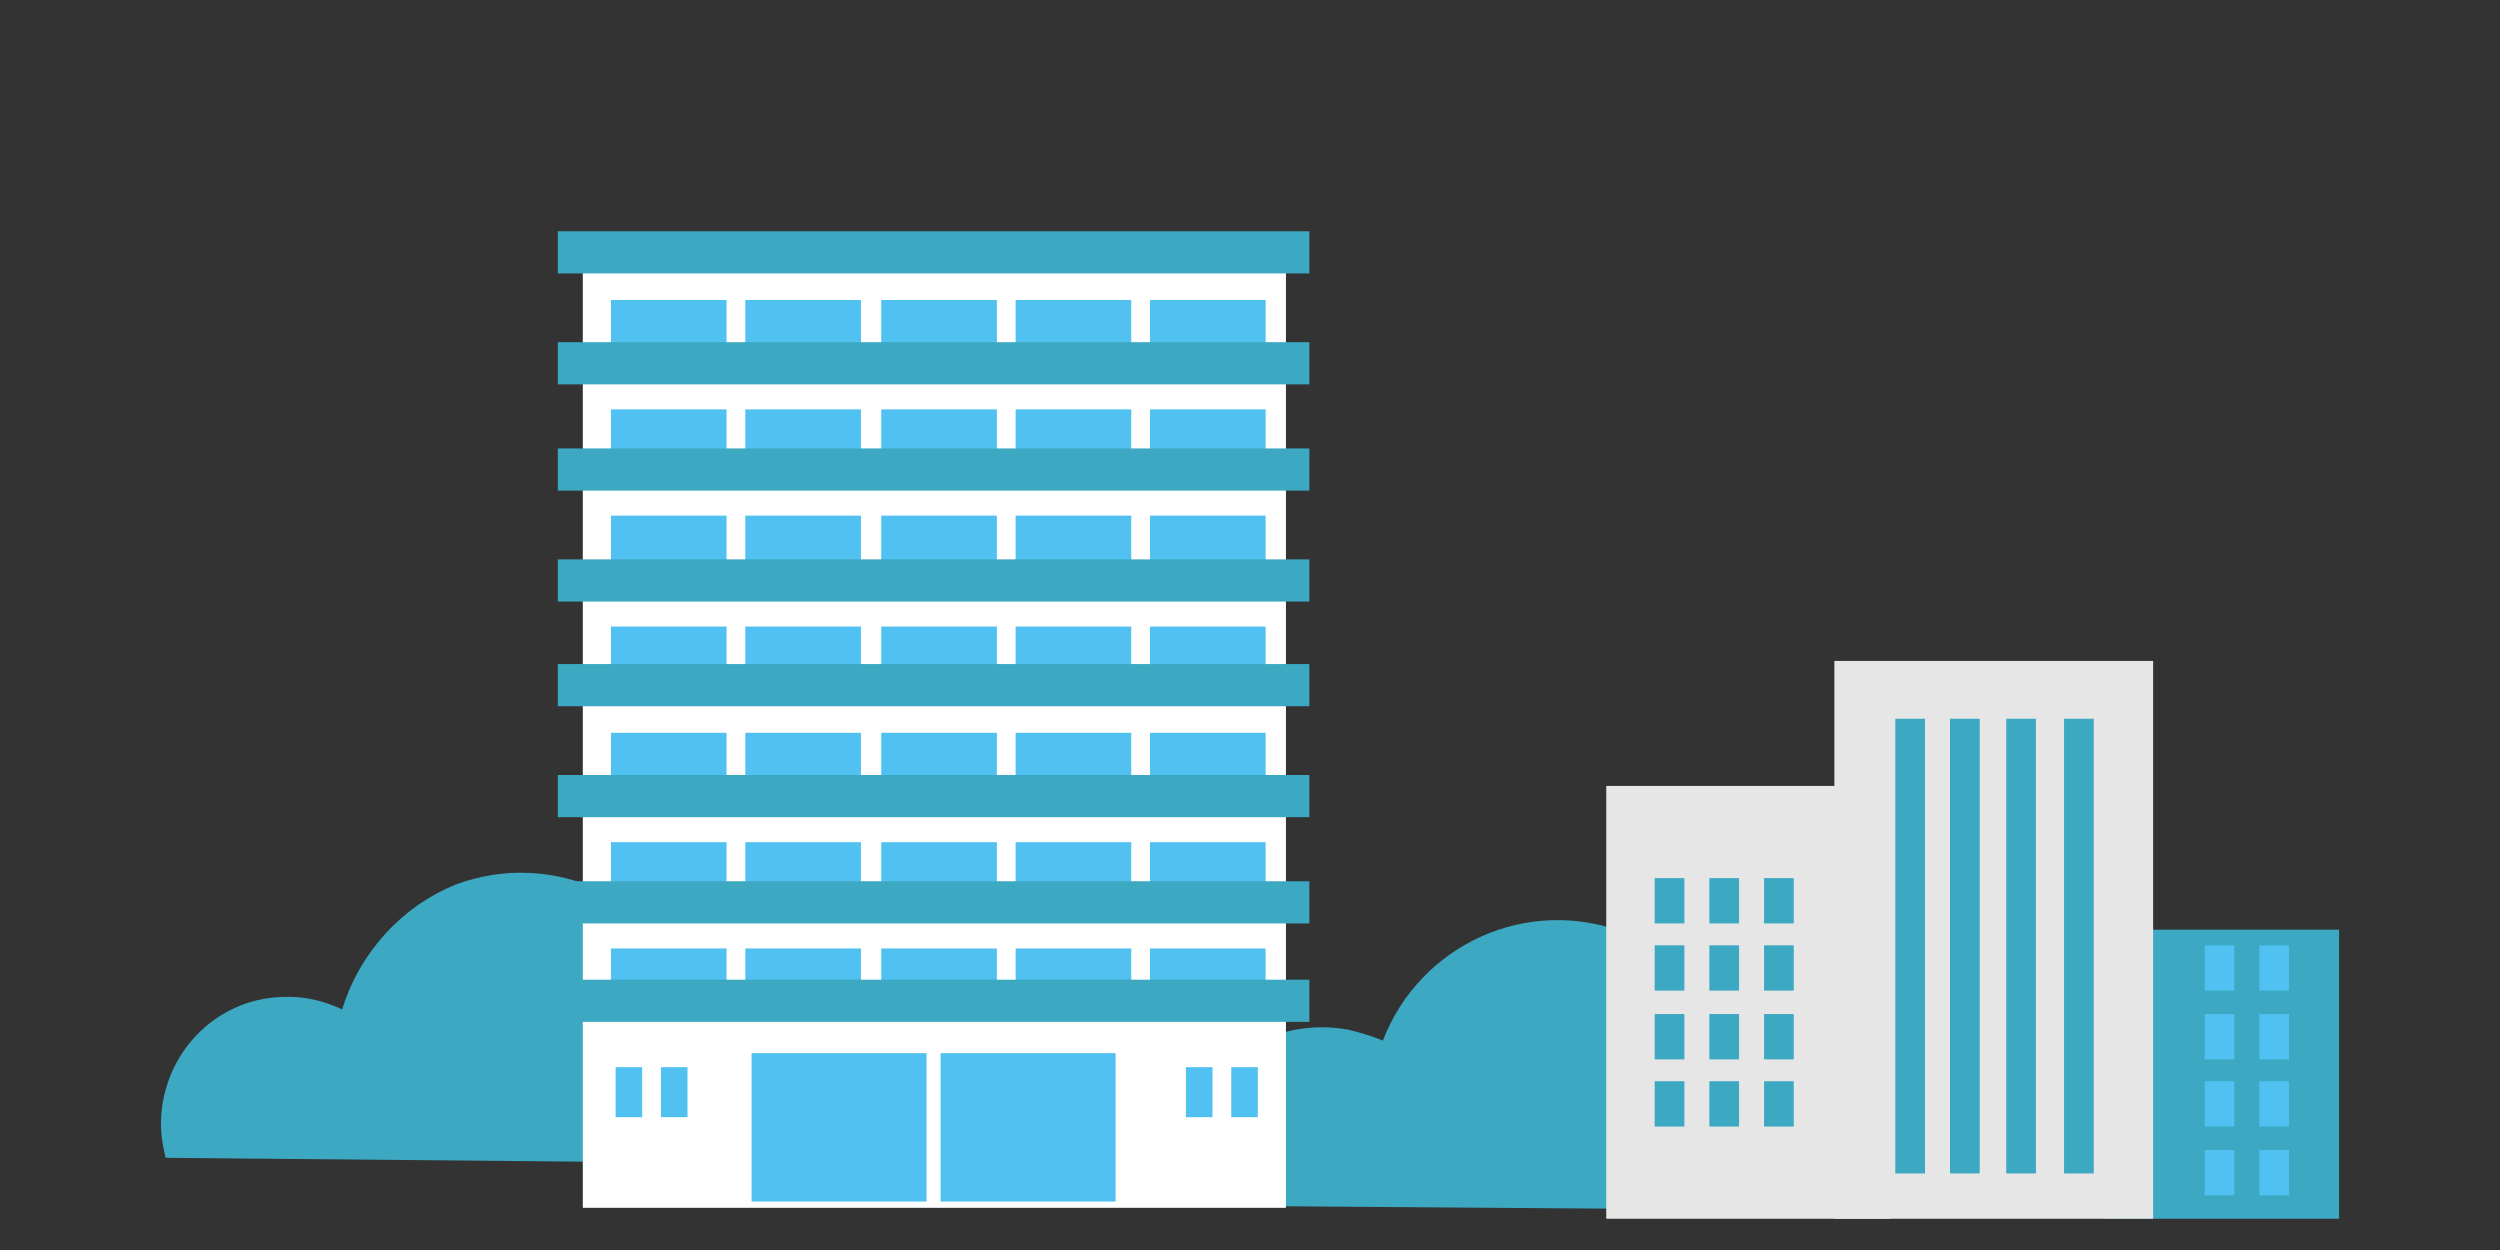 <?xml version="1.0" encoding="utf-8"?>
<!-- Generator: Adobe Illustrator 23.0.6, SVG Export Plug-In . SVG Version: 6.00 Build 0)  -->
<svg version="1.1" id="レイヤー_1" xmlns="http://www.w3.org/2000/svg" xmlns:xlink="http://www.w3.org/1999/xlink" x="0px"
	 y="0px" viewBox="0 0 160 80" style="enable-background:new 0 0 160 80;" xml:space="preserve">
<rect x="0" y="0" width="160" height="80" fill="#333333" stroke="none"/>
<style type="text/css">
	.st0{fill:#3CA8C2;}
	.st1{fill:#E6E6E6;}
	.st2{fill:#50C1F0;}
	.st3{fill:#FFFFFF;}
</style>
<title>ph_31</title>
<g>
	<g id="レイヤー_1-2">
		<path class="st0" d="M64.7,74.6c-0.4-2.6-2.7-4.6-5.3-4.6c-0.7,0-1.4,0.1-2,0.3c-0.9-4.9-5.6-8.1-10.5-7.3
			c-0.8,0.1-1.5,0.4-2.3,0.7c-2.3-6.2-9.2-9.4-15.4-7.1C25.7,58,23,61,21.9,64.6c-1.1-0.5-2.2-0.8-3.4-0.8c-4.5-0.1-8.1,3.5-8.2,8
			c0,0,0,0,0,0c0,0.8,0.1,1.5,0.3,2.3L64.7,74.6z"/>
		<path class="st0" d="M68.3,77.1c0.4-2.6,2.7-4.6,5.4-4.5c0.7,0,1.4,0.1,2,0.4c1-4.9,5.7-8,10.6-7.1c0.8,0.2,1.5,0.4,2.2,0.7
			c2.4-6.2,9.3-9.3,15.5-6.9c3.6,1.4,6.3,4.4,7.3,8.1c4-1.9,8.8-0.2,10.7,3.8c0.9,1.8,1,3.9,0.4,5.9L68.3,77.1z"/>
		<rect x="134.6" y="59.5" class="st0" width="15.1" height="18.5"/>
		<rect x="102.8" y="50.3" class="st1" width="18.2" height="27.7"/>
		<rect x="117.4" y="42.3" class="st1" width="20.4" height="35.7"/>
		<rect x="105.9" y="56.2" class="st0" width="1.9" height="2.9"/>
		<rect x="109.4" y="56.2" class="st0" width="1.9" height="2.9"/>
		<rect x="112.9" y="56.2" class="st0" width="1.9" height="2.9"/>
		<rect x="105.9" y="60.5" class="st0" width="1.9" height="2.9"/>
		<rect x="109.4" y="60.5" class="st0" width="1.9" height="2.9"/>
		<rect x="112.9" y="60.5" class="st0" width="1.9" height="2.9"/>
		<rect x="105.9" y="64.9" class="st0" width="1.9" height="2.9"/>
		<rect x="109.4" y="64.9" class="st0" width="1.9" height="2.9"/>
		<rect x="112.9" y="64.9" class="st0" width="1.9" height="2.9"/>
		<rect x="105.9" y="69.2" class="st0" width="1.9" height="2.9"/>
		<rect x="109.4" y="69.2" class="st0" width="1.9" height="2.9"/>
		<rect x="112.9" y="69.2" class="st0" width="1.9" height="2.9"/>
		<rect x="141.1" y="60.5" class="st2" width="1.9" height="2.9"/>
		<rect x="144.6" y="60.5" class="st2" width="1.9" height="2.9"/>
		<rect x="141.1" y="64.9" class="st2" width="1.9" height="2.9"/>
		<rect x="144.6" y="64.9" class="st2" width="1.9" height="2.9"/>
		<rect x="141.1" y="69.2" class="st2" width="1.9" height="2.9"/>
		<rect x="144.6" y="69.2" class="st2" width="1.9" height="2.9"/>
		<rect x="141.1" y="73.6" class="st2" width="1.9" height="2.9"/>
		<rect x="144.6" y="73.6" class="st2" width="1.9" height="2.9"/>
		<rect x="121.3" y="46" class="st0" width="1.9" height="29.1"/>
		<rect x="124.8" y="46" class="st0" width="1.9" height="29.1"/>
		<rect x="128.4" y="46" class="st0" width="1.9" height="29.1"/>
		<rect x="132.1" y="46" class="st0" width="1.9" height="29.1"/>
		<rect x="37.3" y="16.2" class="st3" width="45" height="6"/>
		<rect x="35.7" y="14.8" class="st0" width="48.1" height="2.7"/>
		<rect x="39.1" y="19.2" class="st2" width="7.4" height="2.9"/>
		<rect x="47.7" y="19.2" class="st2" width="7.4" height="2.9"/>
		<rect x="56.4" y="19.2" class="st2" width="7.4" height="2.9"/>
		<rect x="65" y="19.2" class="st2" width="7.4" height="2.9"/>
		<rect x="73.6" y="19.2" class="st2" width="7.4" height="2.9"/>
		<rect x="37.3" y="23.3" class="st3" width="45" height="6"/>
		<rect x="35.7" y="21.9" class="st0" width="48.1" height="2.7"/>
		<rect x="39.1" y="26.2" class="st2" width="7.4" height="2.9"/>
		<rect x="47.7" y="26.2" class="st2" width="7.4" height="2.9"/>
		<rect x="56.4" y="26.2" class="st2" width="7.4" height="2.9"/>
		<rect x="65" y="26.2" class="st2" width="7.4" height="2.9"/>
		<rect x="73.6" y="26.2" class="st2" width="7.4" height="2.9"/>
		<rect x="37.3" y="30.1" class="st3" width="45" height="6"/>
		<rect x="35.7" y="28.7" class="st0" width="48.1" height="2.7"/>
		<rect x="39.1" y="33" class="st2" width="7.4" height="3"/>
		<rect x="47.7" y="33" class="st2" width="7.4" height="3"/>
		<rect x="56.4" y="33" class="st2" width="7.4" height="3"/>
		<rect x="65" y="33" class="st2" width="7.4" height="3"/>
		<rect x="73.6" y="33" class="st2" width="7.4" height="3"/>
		<rect x="37.3" y="37.1" class="st3" width="45" height="6"/>
		<rect x="35.7" y="35.8" class="st0" width="48.1" height="2.7"/>
		<rect x="39.1" y="40.1" class="st2" width="7.4" height="3"/>
		<rect x="47.7" y="40.1" class="st2" width="7.4" height="3"/>
		<rect x="56.4" y="40.1" class="st2" width="7.4" height="3"/>
		<rect x="65" y="40.1" class="st2" width="7.4" height="3"/>
		<rect x="73.6" y="40.1" class="st2" width="7.4" height="3"/>
		<rect x="37.3" y="43.9" class="st3" width="45" height="6"/>
		<rect x="35.7" y="42.5" class="st0" width="48.1" height="2.7"/>
		<rect x="39.1" y="46.9" class="st2" width="7.4" height="3"/>
		<rect x="47.7" y="46.9" class="st2" width="7.4" height="3"/>
		<rect x="56.4" y="46.9" class="st2" width="7.4" height="3"/>
		<rect x="65" y="46.9" class="st2" width="7.4" height="3"/>
		<rect x="73.6" y="46.9" class="st2" width="7.4" height="3"/>
		<rect x="37.3" y="51" class="st3" width="45" height="6"/>
		<rect x="35.7" y="49.6" class="st0" width="48.1" height="2.7"/>
		<rect x="39.1" y="53.9" class="st2" width="7.4" height="3"/>
		<rect x="47.7" y="53.9" class="st2" width="7.4" height="3"/>
		<rect x="56.4" y="53.9" class="st2" width="7.4" height="3"/>
		<rect x="65" y="53.9" class="st2" width="7.4" height="3"/>
		<rect x="73.6" y="53.9" class="st2" width="7.4" height="3"/>
		<rect x="37.3" y="57.8" class="st3" width="45" height="6"/>
		<rect x="35.7" y="56.4" class="st0" width="48.1" height="2.7"/>
		<rect x="39.1" y="60.7" class="st2" width="7.4" height="3"/>
		<rect x="47.7" y="60.7" class="st2" width="7.4" height="3"/>
		<rect x="56.4" y="60.7" class="st2" width="7.4" height="3"/>
		<rect x="65" y="60.7" class="st2" width="7.4" height="3"/>
		<rect x="73.6" y="60.7" class="st2" width="7.4" height="3"/>
		<rect x="37.3" y="64.1" class="st3" width="45" height="13.2"/>
		<rect x="35.7" y="62.7" class="st0" width="48.1" height="2.7"/>
		<rect x="39.4" y="68.3" class="st2" width="1.7" height="3.2"/>
		<rect x="42.3" y="68.3" class="st2" width="1.7" height="3.2"/>
		<rect x="75.9" y="68.3" class="st2" width="1.7" height="3.2"/>
		<rect x="78.8" y="68.3" class="st2" width="1.7" height="3.2"/>
		<rect x="48.1" y="67.4" class="st2" width="11.2" height="9.5"/>
		<rect x="60.2" y="67.4" class="st2" width="11.2" height="9.5"/>
	</g>
</g>
</svg>
